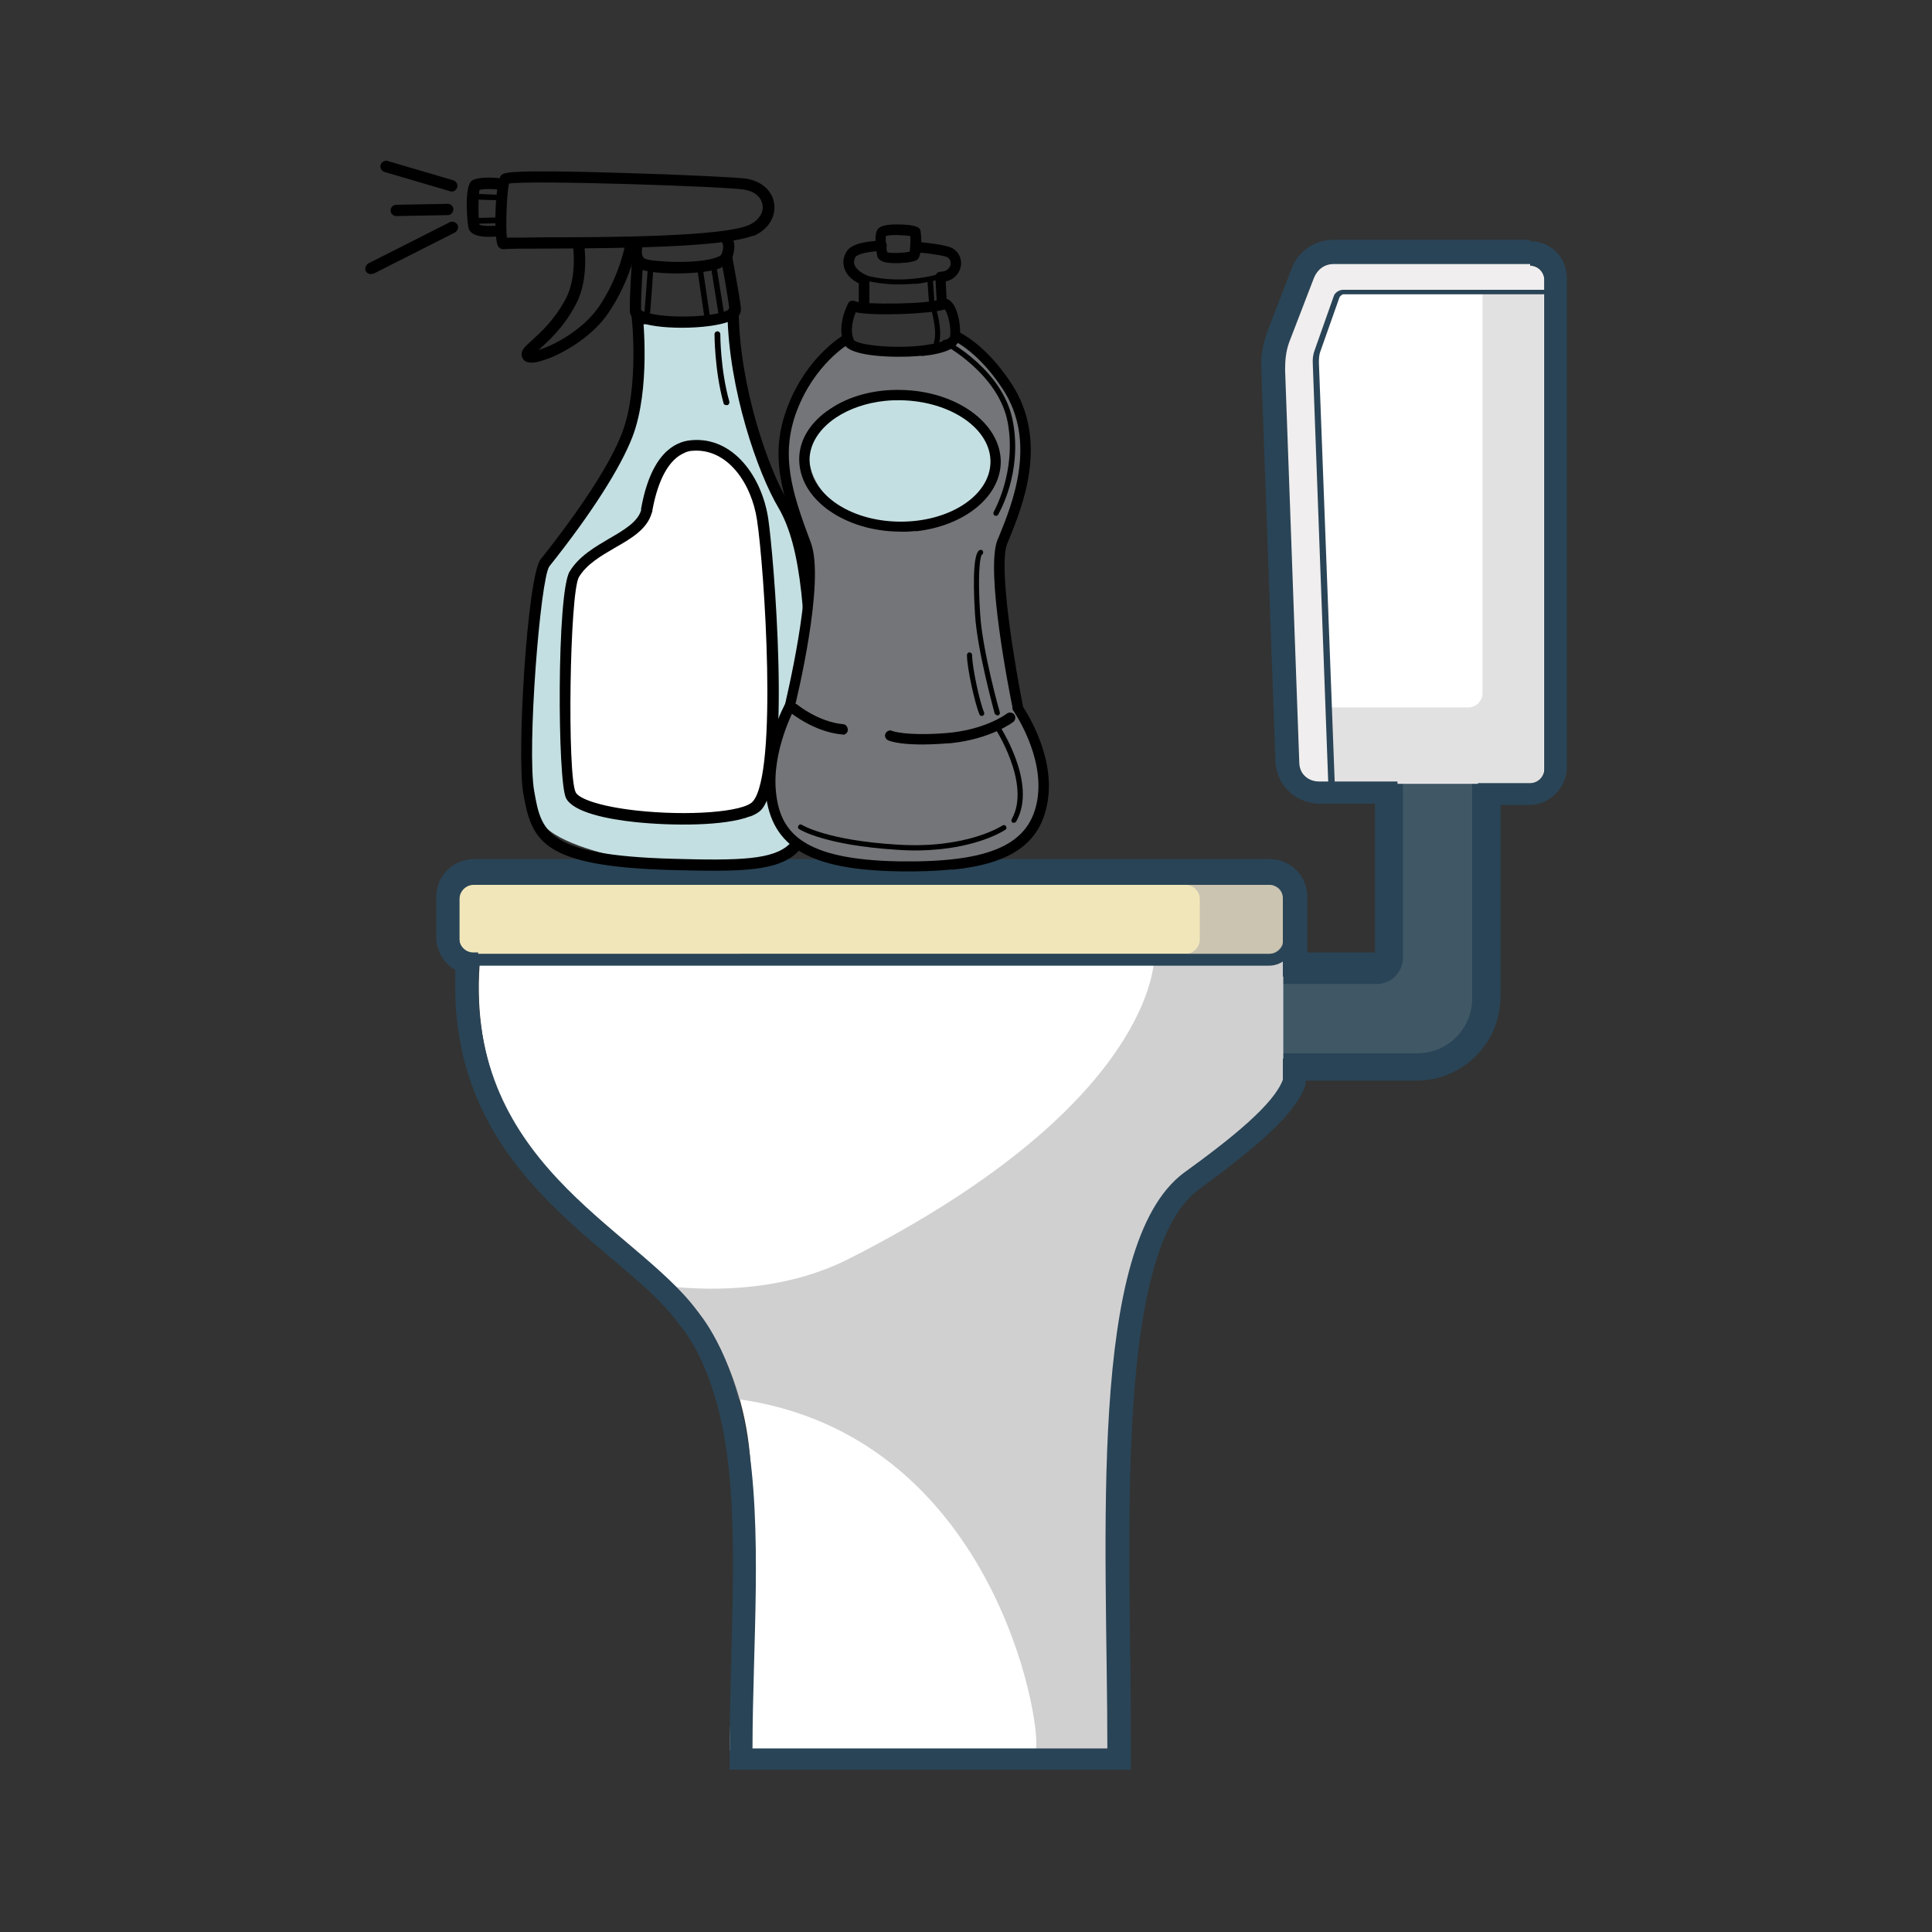 <?xml version="1.0" encoding="UTF-8"?><svg id="Layer_1" xmlns="http://www.w3.org/2000/svg" viewBox="0 0 60 60"><rect x="0" y="0" width="60" height="60" fill="#333333" stroke="none"/><defs><style>.cls-1{fill:#fff;}.cls-2{fill:#c4dfe2;}.cls-3{fill:#747578;}.cls-4{fill:#294456;}.cls-5{fill:#f1e6ba;}.cls-6{opacity:.34;}.cls-6,.cls-7,.cls-8{fill:none;}.cls-9{fill:#a9a7a8;}.cls-10{fill:#405866;}.cls-11{fill:#f0eeee;}.cls-8{opacity:.53;}</style></defs><rect class="cls-7" width="60" height="60"/><path class="cls-4" d="m31.91,52.64h-4.46c-.56,0-1.01-.27-1.27-.79-.39-.73-.35-1.86.09-2.64,1.07-1.77,1.21-2.88.55-4.23l-.09-.18,4.25-2.76.09.05c.79.39,1.69,1.67,1.77,3.13.09,1.32-.49,2.45-1.64,3.25-1.2.82-1.83,1.77-1.71,2.19.06.21.37.26.62.26,1.17,0,1.83.54,1.83,1.5v.2h0l-.02.02h-.01Zm-4.69-7.69c.75,1.61.31,2.92-.64,4.46-.37.65-.42,1.61-.09,2.21.13.26.42.59.94.59h4.05c-.09-.59-.56-.88-1.43-.88-.68,0-.93-.31-.99-.56-.18-.67.57-1.77,1.88-2.64,1.31-.88,1.51-2.05,1.48-2.87-.07-1.25-.81-2.36-1.45-2.74l-3.75,2.44h0v-.02h-.01Z"/><path class="cls-10" d="m43.39,22.72v7.05c0,.33-.27.64-.64.64h-6.39v2.5h7.63c1.04,0,1.88-.85,1.88-1.88v-8.31h-2.5.01Z"/><path class="cls-4" d="m44.02,33.08h-7.82v-2.87h6.56c.24,0,.44-.2.44-.44v-7.23h2.87v8.48c0,1.14-.93,2.06-2.06,2.06h.01Zm-7.47-.37h7.47c.94,0,1.7-.76,1.7-1.7v-8.12h-2.15v6.86c0,.44-.37.81-.81.81h-6.2v2.15h-.01Z"/><path class="cls-1" d="m20.12,38.98c1.01.94,2.66,2.69,3.1,5.63.44,2.93-.55,6.55-.56,9.75h12.07s-1.62-14.33,2.06-17.88l-16.68,2.54h0v-.02h.01Z"/><path class="cls-1" d="m41.14,8.53l-.57,2.69.65,13.12h6.3c.24,0,.44-.18.44-.43v-14.89l-6.82-.49Z"/><g class="cls-6"><path class="cls-9" d="m46.04,8.93v12.6c0,.24-.2.44-.44.44h-4.51l.11,2.36h6.5c.24,0,.24-.06.24-.31v-15.07h-1.93.02v-.02Z"/></g><path class="cls-1" d="m39.85,33.55c-1.07,2.94-15.82,10.48-18.3,7.17-1.98-2.66-7.25-4.58-6.63-11.07,3.73.18,24.93,0,24.93,0v3.9Z"/><g class="cls-8"><path class="cls-9" d="m35.85,29.67c0,.64-.5,4.86-9.48,9.42-1.99,1.01-4.18,1-5.5.87.26.31,1.88,3.07,2.04,3.49,7.89,1.09,9.44,9.94,9.26,10.88h2.54s-1.62-14.33,2.06-17.88c1.62-1.09,2.77-2.14,3.07-2.89v-3.9s-1.6,0-3.98.02h-.01Z"/></g><path class="cls-11" d="m40.94,24.41c-.42,0-.71-.32-.75-.71l-.44-12.18c0-.31.02-.61.15-.88l.77-2c.11-.27.38-.48.68-.48h6.13c.13,0,.27.05.38.15s.15.24.15.38v.39h-6.35c-.09,0-.18.06-.21.15l-.59,1.67c-.05.12-.06.26-.06.39l.48,13.1h-.37.02-.01.01Z"/><path class="cls-4" d="m47.52,8.25c.24,0,.44.2.44.44v.31h-6.25c-.12,0-.26.09-.29.2l-.59,1.67c-.05.13-.07.27-.06.43l.48,13.01h-.26c-.35,0-.64-.27-.64-.64l-.44-12.18c0-.29.02-.57.13-.87l.77-2c.11-.26.33-.42.61-.42h6.13m0-.18h-6.13c-.33,0-.64.21-.77.54l-.77,2c-.11.29-.17.61-.15.93l.44,12.18c0,.45.38.79.83.79h.45v-.18l-.49-13.01c0-.12,0-.24.05-.37l.59-1.67s.06-.09.12-.09h6.42v-.49c0-.17-.06-.33-.18-.44s-.27-.18-.44-.18h.02Z"/><rect class="cls-5" x="14.09" y="27.29" width="25.95" height="2.52" rx=".62" ry=".62"/><path class="cls-4" d="m39.41,27.48c.24,0,.44.2.44.44v1.26c0,.24-.2.44-.44.44H14.71c-.24,0-.44-.2-.44-.44v-1.26c0-.24.2-.44.44-.44h24.7m0-.37H14.71c-.44,0-.81.37-.81.81v1.26c0,.44.37.81.81.81h24.7c.44,0,.81-.37.81-.81v-1.26c0-.44-.37-.81-.81-.81h0Z"/><g class="cls-8"><path class="cls-9" d="m39.43,27.48h-2.61c.24,0,.44.2.44.44v1.26c0,.24-.2.44-.44.44h2.61c.24,0,.44-.2.44-.44v-1.26c0-.24-.2-.44-.44-.44Z"/></g><path class="cls-4" d="m47.52,8.25c.24,0,.44.2.44.44v15.19c0,.24-.2.44-.44.44h-1.62v6.68c0,1.04-.85,1.88-1.88,1.88h-4.18v.65c-.27.75-1.56,1.8-3.07,2.89-3.02,2.24-2.38,11.42-2.38,17.88h-11.02c0-3.16.33-6.82-.18-9.75-.45-2.63-1.48-3.75-1.55-3.86-1.98-2.64-7.32-4.58-6.74-11.02h-.05v-.09h-.15c-.24,0-.44-.2-.44-.44v-1.26c0-.24.2-.44.44-.44h24.7c.24,0,.44.2.44.44v2.45h2.92c.33,0,.64-.27.64-.64v-5.42h-2.44c-.35,0-.64-.27-.64-.64l-.44-12.18c0-.29.02-.57.13-.87l.77-2c.11-.26.33-.42.61-.42h6.13m0-.71h-6.13c-.56,0-1.07.35-1.27.87l-.77,2c-.13.37-.2.75-.18,1.14l.44,12.18c.02.75.64,1.32,1.38,1.32h1.71v4.62h-2.1v-1.73c0-.64-.51-1.17-1.17-1.17H14.72c-.64,0-1.17.51-1.17,1.17v1.26c0,.43.24.81.59,1.01v.24h0c-.11,4.52,2.64,6.85,4.87,8.74.81.68,1.58,1.33,2.06,2,0,0,.02.02.05.06.64.79,1.12,2.02,1.38,3.49.35,2.02.27,4.46.21,6.83-.02.93-.05,1.87-.05,2.77v.71h12.46v-.71c0-.94,0-1.89-.02-2.93-.07-5.64-.17-12.68,2.13-14.38,1.8-1.32,2.99-2.33,3.3-3.21l.02-.11v-.06h3.44c1.44,0,2.61-1.17,2.61-2.61v-5.95h.89c.64,0,1.17-.54,1.17-1.17v-15.18c0-.32-.11-.61-.33-.83s-.51-.33-.82-.33h0l-.02-.02h.02Z"/><path class="cls-2" d="m19.76,10.24s.1,2.67-.42,3.7c-.51,1.03-2.59,3.81-2.59,3.81,0,0-.7,6.5.02,7.73.72,1.23,5.67,1.72,6.74,1.42,1.07-.3,1.62-1.22,1.73-2.18s-.16-7.07-.26-7.71-1.31-2.26-1.39-3.03c-.08-.77-.82-3.16-.82-4.08,0,0-2.96-.05-3.02.34Z"/><path class="cls-1" d="m20.13,15.86c.03-.11.26-1.96,1.43-2.05,1.17-.1,2,1.03,2.19,2.3.19,1.27.69,7.88-.17,8.88-.59.69-5.36.5-5.79-.31-.27-.5-.25-6.28.1-6.86.55-.91,2.01-1.12,2.24-1.95Z"/><path d="m14.09,5.94s-.07.02-.11,0l-2.04-.6c-.09-.03-.15-.13-.12-.22.03-.09.13-.15.22-.12l2.04.6c.09.03.15.13.12.22-.02.05-.06.1-.1.11Z"/><path d="m11.58,8.5c-.08.03-.18,0-.22-.08-.04-.09,0-.19.08-.24l2.53-1.28c.09-.04.19,0,.24.08.04.09,0,.19-.08.24l-2.53,1.28s-.01,0-.02,0Z"/><path d="m13.97,6.67s-.04.01-.06.01l-1.6.03c-.1,0-.18-.08-.18-.17,0-.1.08-.18.17-.18l1.6-.03c.1,0,.18.08.18.17,0,.08-.05.14-.11.17Z"/><path d="m15.53,6.22s-.02,0-.03,0c-.12,0-.69-.02-.76-.03-.05,0-.09-.04-.08-.09,0-.05.04-.09.09-.08.17,0,.64.03.73.03.05,0,.09.03.09.08,0,.04-.02.08-.06.09Z"/><path d="m15.62,6.93s-.02,0-.03,0l-.88.02s-.09-.04-.09-.09c0-.05.04-.09.09-.09l.88-.02s.09.04.09.09c0,.04-.02.07-.06.08Z"/><path d="m22.45,9.92s-.01,0-.02,0c-.05,0-.09-.02-.1-.07l-.23-1.43s.02-.09.07-.1c.05,0,.09.02.1.07l.23,1.43s-.02.08-.05.1Z"/><path d="m22,9.95s-.01,0-.02,0c-.05,0-.09-.03-.1-.07l-.22-1.49s.03-.09.07-.1c.05,0,.09.03.1.07l.22,1.49s-.02.08-.05.09Z"/><path d="m20.11,10s-.03,0-.04,0c-.05,0-.08-.05-.07-.1.01-.1.08-1.07.12-1.57,0-.05.05-.09.09-.08.05,0,.09.05.08.09,0,.06-.1,1.45-.12,1.58,0,.03-.03.06-.06.07Z"/><path d="m22.58,12.58s0,0,0,0c-.05.01-.1-.01-.11-.06-.28-1.01-.28-2.13-.28-2.14,0-.05.04-.09.09-.09.05,0,.09.04.09.09,0,.01,0,1.1.28,2.09.01.04-.01.09-.05.11Z"/><path d="m15.59,7.32s-.03,0-.04.01c-.32.04-.88.07-.99-.22-.05-.13-.16-1.37.11-1.51.27-.14.85-.07.96-.05.1.01.16.1.15.2-.01.1-.1.16-.2.15-.2-.03-.54-.05-.69,0-.04.21-.04.9,0,1.08.08.04.37.05.62.02.1-.01.18.05.2.15.01.08-.04.16-.11.19Z"/><path d="m23.38,7.32c-.9.35-3.79.39-6.44.4-.64,0-1.14,0-1.29.02-.06,0-.15-.02-.19-.11-.13-.25-.09-1.95.1-2.18.08-.09.15-.19,3.76-.08,1.79.05,3.63.14,3.87.18.46.08.79.37.85.76.06.38-.14.76-.54.97-.03.02-.07.04-.12.05Zm-7.64.06c.23,0,.65,0,1.19-.01,1.84,0,5.66-.01,6.39-.41.26-.14.4-.37.36-.6-.04-.24-.25-.42-.56-.47-.57-.1-6.62-.3-7.31-.19-.07.25-.11,1.33-.07,1.68Z"/><path d="m17.04,11.13c-.19.07-.35.12-.47.13-.13.01-.23-.01-.29-.07-.07-.07-.08-.14-.08-.19,0-.15.12-.25.32-.43.27-.25.69-.62,1.05-1.29.37-.7.22-1.67.22-1.68-.02-.1.05-.19.15-.2.1-.02.19.05.2.15,0,.04.17,1.1-.25,1.89-.38.73-.85,1.14-1.12,1.39-.02.01-.03.03-.05.04.45-.13,1.38-.61,1.89-1.36.66-.98.82-1.98.82-1.99.01-.1.1-.16.2-.15.1.01.16.1.15.2,0,.04-.17,1.09-.88,2.14-.47.7-1.28,1.19-1.85,1.42Z"/><path d="m22.39,8.32s-.08.03-.12.04c-.65.19-2.13.17-2.44-.03-.31-.2-.26-.63-.19-.85.03-.09.13-.14.22-.11.09.03.14.13.11.22,0,0-.11.34.05.44.16.09,1.43.18,2.12,0,.22-.06.26-.12.26-.12.12-.27.02-.4.01-.4-.06-.07-.05-.18.02-.25.07-.06.18-.06.24,0,.1.11.22.39.05.79-.05.11-.16.19-.33.26Z"/><path d="m22.66,9.98c-.66.26-2.31.27-2.86,0-.2-.1-.24-.23-.24-.32-.01-.5.06-1.45.06-1.49,0-.1.09-.17.19-.16.1,0,.17.09.16.19,0,0-.07.94-.06,1.43.08.08.55.21,1.39.2.82-.01,1.27-.15,1.35-.23-.05-.47-.26-1.56-.26-1.57-.02-.1.04-.19.14-.21.1-.02.19.04.21.14,0,.05.22,1.15.27,1.62,0,.07,0,.21-.17.32-.04.03-.1.06-.17.08Z"/><path d="m24.23,26.8c-.7.27-1.77.26-3.35.22-4.05-.11-4.37-.89-4.63-2.39-.21-1.22.13-6.75.54-7.26,1.28-1.61,2.18-3,2.53-3.93.54-1.4.3-3.62.29-3.64-.01-.1.06-.18.16-.19.1-.01.18.06.19.16.01.09.25,2.32-.32,3.8-.37.96-1.28,2.39-2.58,4.02-.28.39-.7,5.68-.47,6.98.22,1.24.35,1.99,4.29,2.1,2.1.06,3.14.03,3.64-.46.47-.46.54-1.37.54-3.24-.01-3.81-.16-5.97-.89-7.21-.63-1.06-1.54-3.64-1.58-6.05,0-.1.08-.18.17-.18.1,0,.18.08.18.17.04,2.35.92,4.85,1.53,5.88.78,1.3.93,3.51.94,7.39,0,2.01-.08,2.94-.64,3.49-.15.15-.33.26-.55.34Z"/><path d="m23.3,25.35c-.79.31-2.44.3-3.58.18-.85-.09-1.91-.3-2.14-.74-.27-.51-.29-6.38.11-7.04.29-.48.8-.77,1.24-1.03.45-.26.87-.51.98-.87,0,0,0-.03,0-.05.3-1.68,1.02-2.09,1.57-2.13,1.3-.11,2.19,1.15,2.38,2.45.16,1.06.75,7.91-.21,9.02-.08.09-.2.16-.36.22Zm-2.03-11.29c-.48.19-.83.81-1.01,1.79,0,.04-.01.07-.02.08-.14.5-.63.79-1.14,1.08-.43.25-.88.51-1.12.91-.29.48-.37,6.17-.1,6.69.1.19.72.43,1.87.56,1.62.18,3.35.05,3.63-.28.78-.9.36-7.23.13-8.74-.17-1.14-.92-2.24-2.01-2.15-.08,0-.17.03-.24.06Z"/><polygon class="cls-3" points="27.93 10.85 27.18 10.85 26.19 10.59 25.69 11.08 24.9 12.1 24.38 13.29 24.38 14.62 24.63 15.84 25.13 16.92 25.15 17.83 25.05 18.95 24.89 20.27 24.7 21.36 24.51 21.98 24.19 22.65 24.02 23.72 24.02 24.76 24.19 25.55 24.66 26.12 25.31 26.54 26.32 26.83 27.48 26.92 29.06 26.92 30.39 26.73 31.25 26.41 31.99 25.89 32.34 25.2 32.5 24.59 32.31 23.61 31.99 22.81 31.72 22.22 31.52 21.74 31.31 20 31.05 17.76 31.2 16.71 31.52 15.7 31.79 14.95 31.87 13.91 31.69 12.88 31.2 11.93 30.47 11.08 29.82 10.53 29.01 10.86 27.93 10.85"/><path class="cls-2" d="m26.13,12.67s3.15-.98,4.36.68c1.21,1.66-.51,2.92-2.69,2.96s-3.81-2.43-1.67-3.64Z"/><path d="m31.5,25.55s-.03,0-.05,0c-.04-.02-.05-.07-.03-.11.62-1.1-.54-2.86-.55-2.88-.02-.04-.01-.09.02-.11.04-.02.09-.01.11.02.05.08,1.23,1.86.56,3.04-.01.02-.04.04-.06.04Z"/><path d="m30.98,22.22s-.07-.02-.09-.06c0-.02-.54-1.93-.61-3.08-.08-1.27-.02-1.94.15-2,.04-.01.09,0,.1.05.01.04,0,.08-.04.1-.06.08-.13.63-.05,1.84.07,1.14.6,3.03.61,3.05.01.04-.01.09-.06.1,0,0,0,0-.01,0Z"/><path d="m29.09,10.71s-.02,0-.03,0c-.04-.01-.07-.06-.05-.1.11-.37-.11-1.06-.11-1.07-.01-.04,0-.09.05-.1.04-.01.09,0,.1.05,0,.03.24.75.11,1.17,0,.03-.04.05-.07.06Z"/><path d="m28.41,8.81c-.53.05-1.13.03-1.76-.16-.02,0-.04-.01-.05-.01-.04,0-.07-.05-.06-.1,0-.04.05-.07.1-.06.01,0,.03,0,.06.02.96.3,1.89.17,2.51,0,.04-.01.09.01.1.06.01.04-.01.09-.06.1-.24.06-.53.13-.84.16Z"/><path d="m30.94,16.02s-.03,0-.05-.01c-.04-.02-.05-.07-.03-.11,0-.01.71-1.23.44-2.76-.27-1.52-1.97-2.43-1.99-2.44-.04-.02-.05-.07-.03-.11.02-.04.07-.05.11-.03.07.04,1.79.95,2.07,2.55.29,1.59-.43,2.81-.46,2.87-.01.02-.04.04-.06.04Z"/><path d="m30.5,22.24s-.07-.01-.08-.05c-.14-.32-.39-1.44-.39-1.85,0-.04.03-.08.08-.08.04,0,.08.04.08.08,0,.39.24,1.48.37,1.78.02.04,0,.09-.04.11,0,0-.02,0-.03,0Z"/><path d="m28.94,9.47s-.09-.03-.09-.07l-.05-.72s.03-.08.08-.09c.04,0,.08.03.09.08l.05.72s-.03.08-.07.09Z"/><path d="m29.22,26.37c-.4.04-.85.06-1.37.02-2.23-.14-3-.62-3.03-.64-.04-.02-.05-.07-.02-.11.02-.04.07-.05.11-.02,0,0,.77.48,2.95.61,2.18.14,3.26-.59,3.27-.59.04-.03.09-.02.11.02.03.04.02.09-.02.11-.03.02-.69.46-2,.6Z"/><path d="m29.57,27c-.48.05-1.03.07-1.64.06-2.77-.04-3.97-.74-4.15-2.42-.15-1.4.59-2.76.62-2.81.04-.08.14-.11.22-.06.08.04.11.14.06.22,0,.01-.72,1.33-.58,2.62.13,1.25.83,2.09,3.83,2.14,2.83.04,4.07-.52,4.29-1.94.21-1.36-.74-2.72-.75-2.74-.05-.07-.03-.17.04-.22.07-.05.17-.03.22.04.04.06,1.04,1.49.81,2.97-.2,1.29-1.08,1.96-2.97,2.15Z"/><path d="m28.63,11.05s-.09,0-.14.01c-.66.05-2.08.03-2.27-.37-.26-.57.11-1.24.12-1.27.02-.04.06-.07.11-.08.04,0,.09,0,.12.02.23.1,2.22.1,2.67-.07.1-.04.21-.01.29.07.24.22.34.9.26,1.19-.07.27-.47.44-1.18.51Zm-2.05-1.36c-.08.19-.2.57-.06.87.13.17,1.5.31,2.44.12.42-.08.53-.19.54-.22.06-.22-.06-.75-.16-.85-.45.14-2.16.21-2.76.09Z"/><path d="m28.1,8.16c-.22.02-.48.02-.63-.02-.11-.03-.19-.09-.22-.16,0-.01,0-.03-.01-.04-.04-.23-.09-.63,0-.79.05-.09.16-.18.61-.18.63,0,.69.11.72.15.05.1.09.82-.09.95-.05.04-.2.07-.36.09Zm-.56-.33c.13.05.55.02.71-.01.02-.11.03-.36.02-.49-.19-.03-.63-.05-.76,0-.01.08,0,.29.04.5Z"/><path d="m29.26,9.52s0,0,0,0c-.09,0-.16-.06-.17-.15l-.04-.76s.01-.09.04-.12c.03-.03.07-.05.11-.05.2,0,.29-.11.32-.21,0-.04.03-.16-.1-.24-.06-.04-.43-.11-.99-.16-.09,0-.15-.08-.15-.17,0-.09.08-.16.17-.15.15.01.92.08,1.13.2.21.12.31.36.25.6-.06.22-.23.38-.46.43l.03.61c0,.09-.06.16-.14.17Z"/><path d="m26.85,9.54s-.01,0-.02,0c-.09,0-.16-.07-.16-.16v-.58c-.14-.07-.36-.21-.44-.45-.06-.16-.05-.33.04-.5.11-.23.46-.35,1.1-.38.09,0,.16.06.17.15,0,.09-.06.17-.15.17-.59.03-.8.14-.83.2-.04.09-.05.16-.02.24.06.16.28.28.36.31.06.02.1.08.1.15v.68c0,.08-.06.15-.14.16Z"/><path d="m28.44,16.49c-.17.02-.35.03-.52.02-.83-.01-1.6-.25-2.18-.66-.6-.43-.92-.99-.92-1.59,0-.6.35-1.16.96-1.56.59-.4,1.37-.61,2.2-.59,1.73.03,3.11,1.04,3.1,2.25-.02,1.09-1.16,1.98-2.64,2.14Zm-.96-4.04c-.57.06-1.1.24-1.52.52-.52.35-.81.81-.82,1.3,0,.49.27.96.78,1.33.53.38,1.24.59,2,.6,1.55.02,2.82-.8,2.84-1.84.02-1.04-1.23-1.9-2.78-1.93-.17,0-.33,0-.49.02Z"/><path d="m31.62,22.13c-.08,0-.16-.05-.17-.13-.09-.44-.86-4.29-.47-5.24l.04-.09c.42-1.03,1.2-2.94.12-4.59-.74-1.13-1.48-1.48-1.49-1.48-.08-.04-.12-.13-.08-.21.04-.08.13-.12.21-.08.03.02.83.38,1.63,1.6,1.17,1.79.35,3.8-.09,4.88l-.04.09c-.29.73.26,3.9.49,5.06.02.09-.04.17-.13.19,0,0-.01,0-.02,0Z"/><path d="m24.56,22.07s-.04,0-.06,0c-.09-.02-.14-.11-.12-.19,0-.04.93-3.81.51-4.92-.63-1.66-1-2.86-.43-4.33.59-1.55,1.69-2.19,1.73-2.22.08-.04.18-.02.22.06.04.08.02.18-.06.22-.01,0-1.05.62-1.6,2.06-.52,1.37-.17,2.51.43,4.1.46,1.21-.46,4.95-.5,5.11-.02.07-.07.11-.14.12Z"/><path d="m29.52,23.08c-.05,0-.11.01-.16.01-1.32.1-1.74-.08-1.78-.1-.08-.04-.12-.13-.08-.21s.13-.12.21-.08c0,0,.4.16,1.63.07,1.25-.09,1.92-.6,1.93-.61.07-.05.17-.04.23.03.05.07.04.17-.03.23-.03.02-.7.53-1.94.66Z"/><path d="m26.18,22.81s-.02,0-.03,0c-.86-.08-1.56-.65-1.59-.67-.07-.06-.08-.16-.02-.23.06-.07.16-.08.23-.02,0,0,.65.53,1.41.6.09,0,.15.09.15.18,0,.08-.07.14-.14.15Z"/></svg>